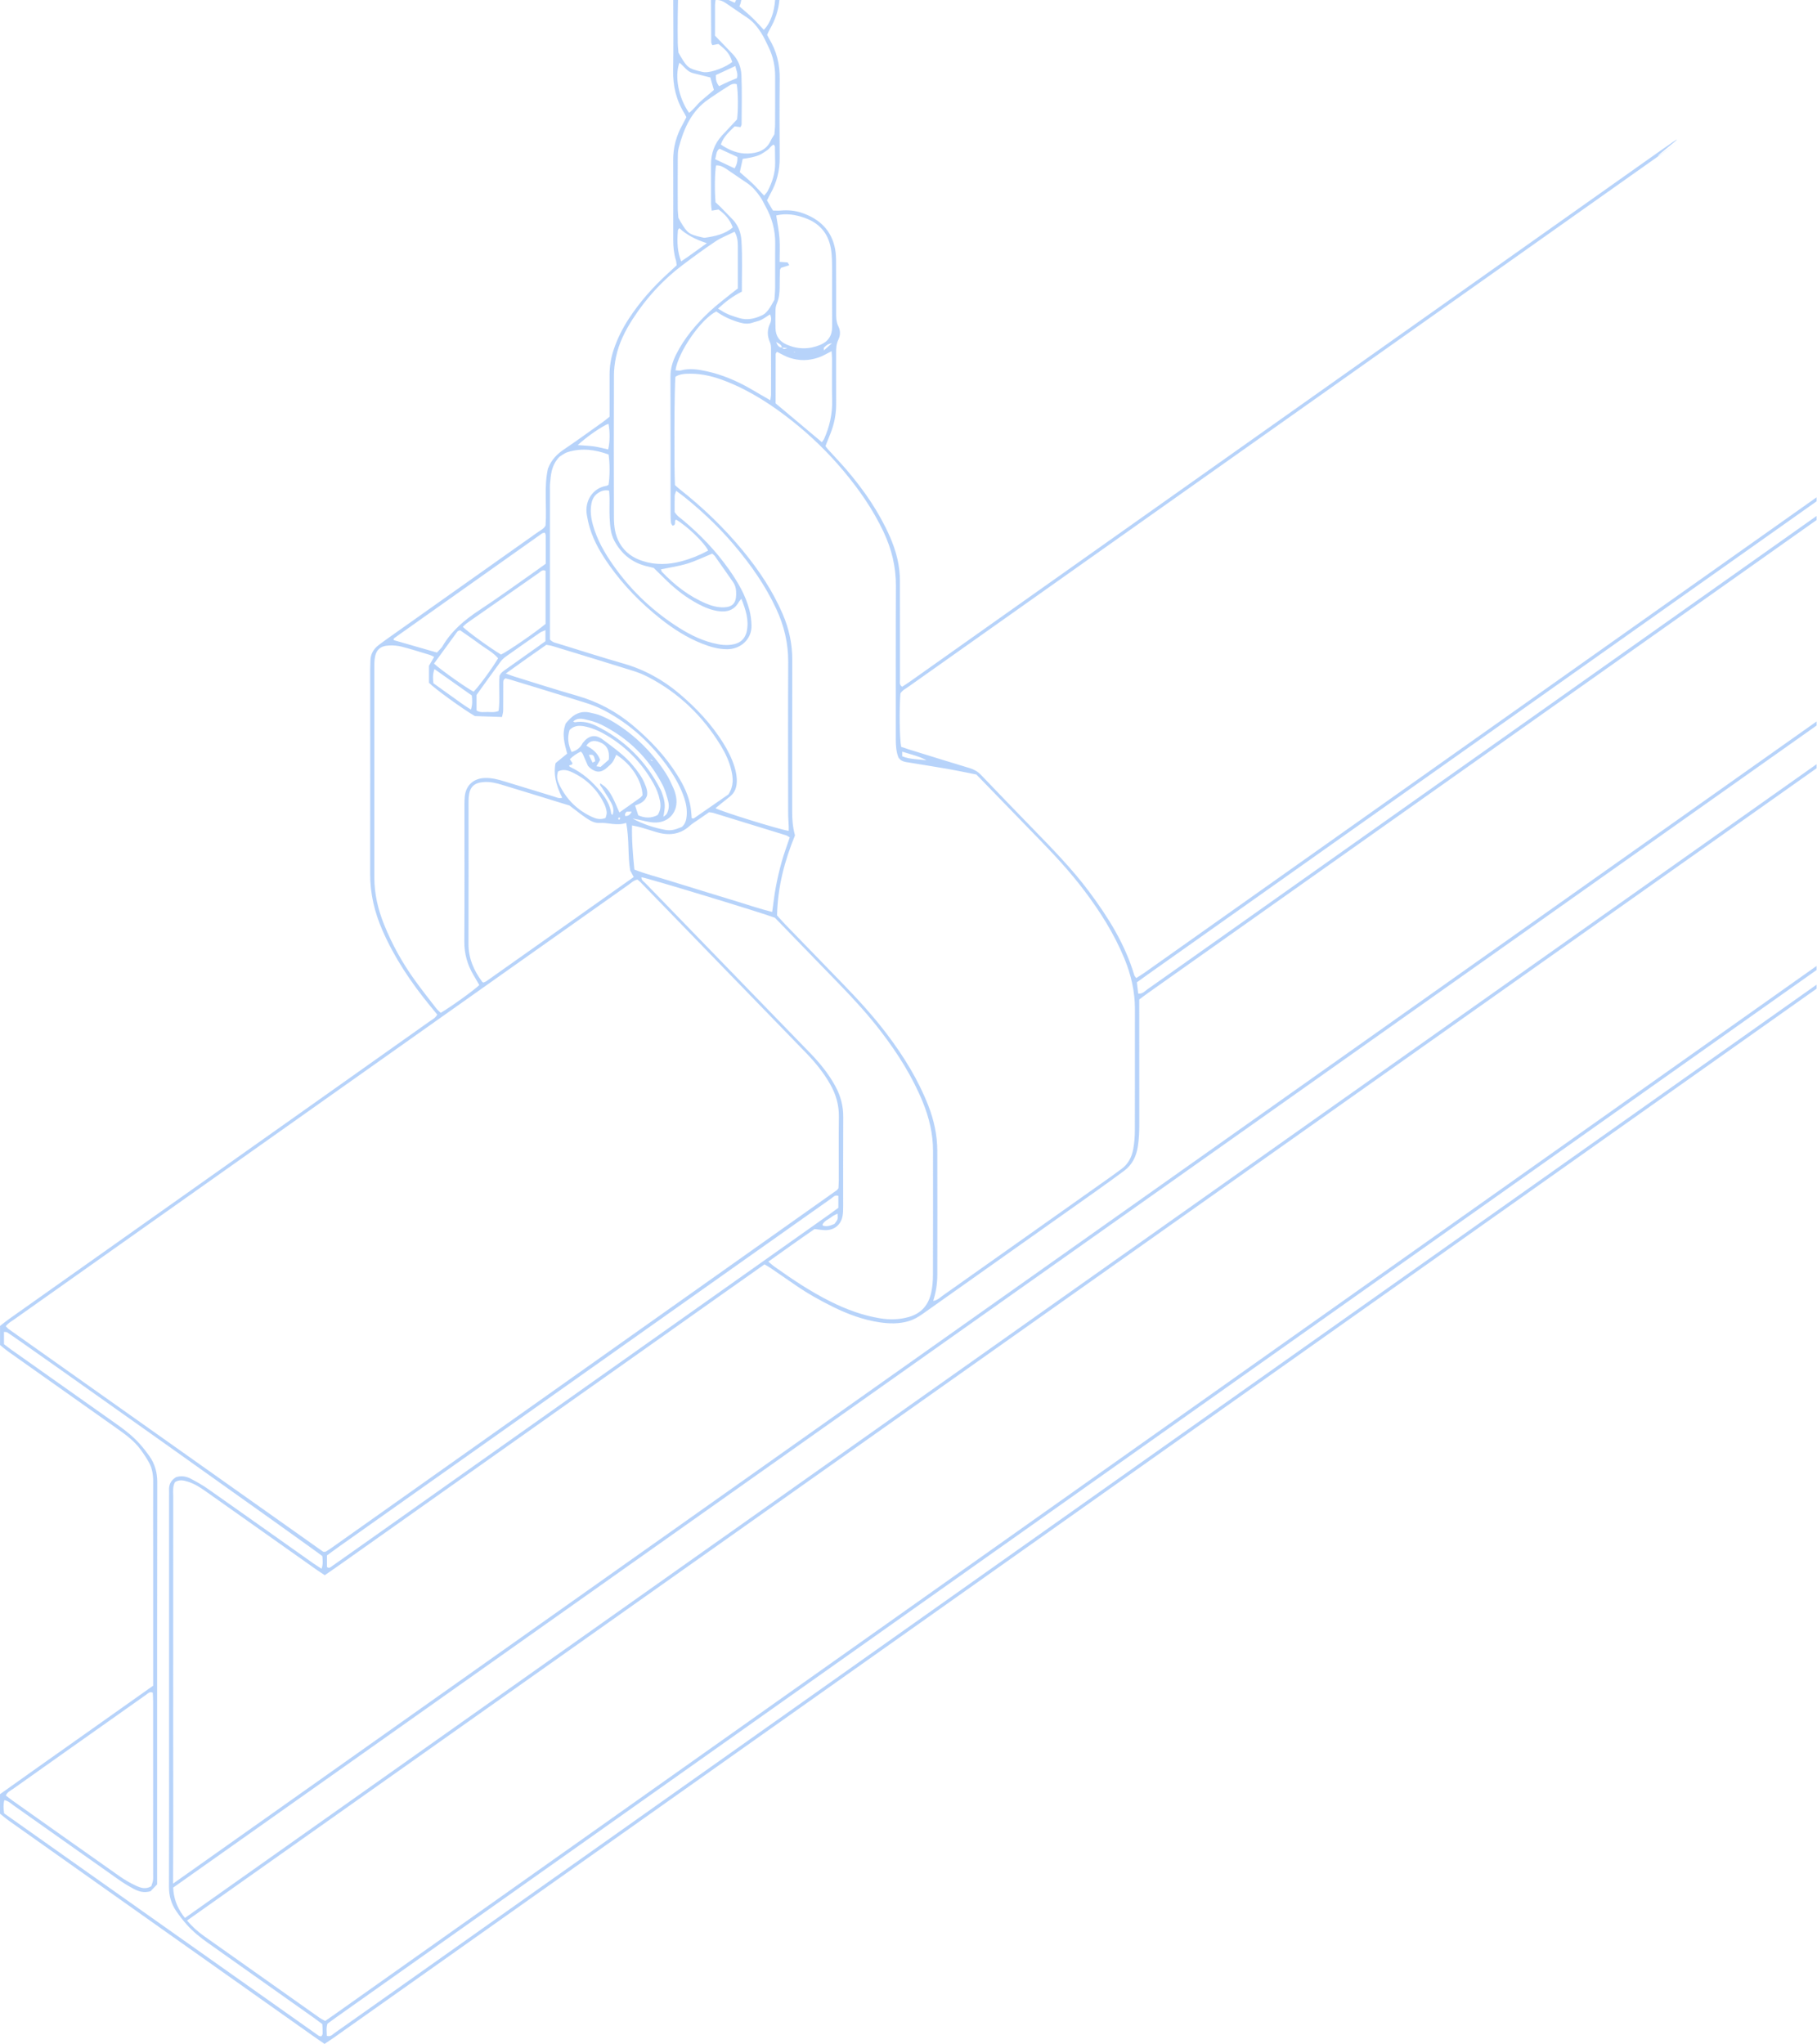 <?xml version="1.0" encoding="UTF-8"?>
<svg xmlns="http://www.w3.org/2000/svg" width="489" height="550" viewBox="0 0 489 550" fill="none">
  <g clip-path="url(#clip0_8236_712)">
    <path d="M173.343 489.258C145.533 508.93 117.726 528.602 89.912 548.27C89.08 548.86 88.221 549.407 87.332 550.004C86.373 549.337 85.522 548.76 84.683 548.166C70.391 538.059 56.099 527.947 41.806 517.84C28.712 508.576 15.617 499.312 2.53 490.04C1.625 489.4 0.785 488.672 0 488.052V482.798C6.78 477.948 13.622 473.149 20.441 468.315C27.329 463.43 34.229 458.557 41.217 453.611V450.73C41.217 439.602 41.217 428.469 41.217 417.341C41.217 411.128 41.194 404.918 41.225 398.705C41.236 396.852 40.971 395.08 40.054 393.466C39.377 392.272 38.611 391.117 37.791 390.011C36.177 387.835 34.048 386.217 31.857 384.668C21.997 377.704 12.14 370.728 2.291 363.748C1.459 363.159 0.693 362.481 0.008 361.93V356.791C0.874 356.129 1.671 355.482 2.51 354.885C30.317 335.209 58.128 315.54 85.938 295.868C95.795 288.896 105.652 281.924 115.497 274.936C116.24 274.409 117.122 274 117.691 273.034C116.983 272.175 116.332 271.389 115.685 270.595C110.592 264.359 106.133 257.722 102.902 250.307C100.808 245.503 99.614 240.534 99.622 235.265C99.653 216.887 99.634 198.509 99.634 180.131C99.634 179.357 99.684 178.579 99.691 177.804C99.711 176.033 100.5 174.661 101.878 173.61C102.702 172.982 103.534 172.369 104.381 171.772C117.826 162.258 131.275 152.747 144.716 143.229C145.479 142.69 146.372 142.285 146.819 141.43C147.192 136.23 146.357 131.026 147.462 126.13C148.363 123.73 149.899 122.197 151.82 120.903C155.324 118.541 158.739 116.053 162.185 113.603C162.809 113.16 163.39 112.663 164.049 112.143C164.049 111.238 164.049 110.383 164.049 109.524C164.049 106.677 164.06 103.831 164.049 100.984C164.037 98.63 164.411 96.331 165.15 94.112C166.139 91.158 167.522 88.38 169.227 85.769C172.169 81.262 175.707 77.271 179.669 73.646C180.489 72.895 181.302 72.136 182.11 71.393C182.03 70.842 182.018 70.407 181.895 70.006C181.36 68.254 181.179 66.462 181.179 64.644C181.179 57.483 181.206 50.322 181.167 43.162C181.148 39.706 181.991 36.513 183.689 33.52C184.062 32.861 184.39 32.172 184.721 31.532C184.501 31.105 184.367 30.789 184.186 30.5C181.972 26.952 181.079 23.104 181.152 18.921C181.259 12.619 181.198 6.31 181.179 0.004H182.472C182.438 1.483 182.411 2.962 182.391 4.441C182.365 6.772 182.368 9.102 182.399 11.429C182.411 12.373 182.526 13.316 182.588 14.148C182.823 14.568 182.984 14.873 183.162 15.165C184.983 18.212 185.325 18.466 188.698 19.272C189.033 19.352 189.372 19.433 189.715 19.441C191.651 19.495 195.244 18.135 197.065 16.679C196.376 14.576 195.69 13.675 193.345 11.833C192.857 11.926 192.298 12.034 191.698 12.149C191.571 11.826 191.409 11.598 191.409 11.375C191.374 7.585 191.363 3.794 191.34 0.004H192.737C192.679 0.004 192.622 0.004 192.564 0.012C192.514 0.493 192.429 0.909 192.429 1.325C192.418 4.164 192.421 7.007 192.421 9.591C194.162 11.402 195.721 13.001 197.254 14.622C198.74 16.198 199.456 18.204 199.537 20.254C199.714 24.641 199.598 29.04 199.583 33.435C199.583 33.666 199.414 33.894 199.29 34.217C198.782 34.148 198.301 34.083 197.716 34.005C196.318 35.415 194.712 36.733 193.996 38.886C196.218 40.438 198.667 41.397 201.262 41.313C203.768 41.228 206.232 40.527 207.426 37.831C207.669 37.283 208.03 36.79 208.404 36.163C208.466 35.323 208.589 34.379 208.596 33.435C208.62 29.125 208.6 24.815 208.608 20.508C208.612 17.792 208.061 15.204 206.879 12.758C206.244 11.44 205.647 10.092 204.866 8.867C203.845 7.273 202.679 5.786 201.042 4.719C199.094 3.455 197.219 2.08 195.278 0.801C194.643 0.381 193.95 0.046 193.13 0H196.091C196.641 0.247 197.188 0.489 197.735 0.743C197.877 0.497 197.989 0.247 198.085 0H199.506C199.406 0.578 199.248 1.148 198.986 1.703C200.272 2.831 201.458 3.806 202.563 4.869C203.606 5.874 204.565 6.968 205.562 8.024C207.434 6.148 208.396 3.016 208.596 0H209.752C209.505 2.77 208.635 5.366 207.206 7.82C206.91 8.328 206.687 8.879 206.456 9.364C206.664 9.78 206.791 10.1 206.972 10.393C209.02 13.717 209.882 17.322 209.84 21.232C209.759 28.305 209.786 35.377 209.832 42.449C209.855 45.9 209.047 49.101 207.361 52.098C207.029 52.691 206.741 53.308 206.417 53.936C206.972 54.879 207.491 55.765 208.023 56.663C208.804 56.663 209.49 56.713 210.167 56.655C212.085 56.486 213.983 56.667 215.789 57.275C220.521 58.882 223.79 61.929 224.748 67.013C224.972 68.188 225.003 69.413 225.01 70.615C225.041 75.014 225.018 79.413 225.026 83.812C225.026 85.187 224.979 86.543 225.638 87.853C226.196 88.966 226.196 90.237 225.638 91.366C225.033 92.587 225.018 93.85 225.022 95.144C225.033 99.628 225.003 104.116 225.033 108.599C225.053 111.488 224.498 114.246 223.397 116.908C222.97 117.937 222.573 118.981 222.153 120.032C222.404 120.367 222.588 120.652 222.816 120.903C224.494 122.756 226.231 124.558 227.856 126.453C232.53 131.916 236.576 137.79 239.487 144.4C241.17 148.229 242.217 152.2 242.19 156.418C242.182 157.366 242.19 158.317 242.19 159.265C242.19 167.115 242.186 174.962 242.206 182.812C242.206 183.451 241.936 184.203 242.783 184.807C243.445 184.368 244.165 183.921 244.855 183.436C253.302 177.465 261.746 171.483 270.189 165.509C329.025 123.896 387.869 82.279 446.709 40.658C460.77 30.712 436.681 48.82 450.746 38.886C384.395 85.819 356.185 105.772 289.833 152.705C274.767 163.363 259.697 174.018 244.639 184.684C243.807 185.273 242.852 185.736 242.321 186.599C241.986 190.905 242.094 198.983 242.533 200.974C243.272 201.221 244.081 201.506 244.893 201.756C250.245 203.413 255.589 205.08 260.953 206.694C262.142 207.053 263.124 207.596 263.998 208.513C268.58 213.32 273.208 218.085 277.832 222.85C283.18 228.358 288.567 233.836 293.164 240.01C298.285 246.89 302.797 254.101 305.265 262.421C305.331 262.645 305.535 262.83 305.781 263.192C306.517 262.722 307.241 262.302 307.922 261.82C360.448 224.672 412.969 187.519 465.491 150.37C473.288 144.854 481.088 139.342 488.889 133.826V134.905C472.221 146.692 455.549 158.479 438.882 170.27C395.512 200.947 352.142 231.628 308.773 262.31C307.864 262.953 306.963 263.612 305.966 264.328C306.089 265.387 306.205 266.389 306.316 267.375C307.479 267.502 308.053 266.743 308.727 266.269C315.923 261.208 323.096 256.119 330.277 251.039C383.149 213.64 436.017 176.241 488.889 138.845V139.939C428.909 182.357 368.937 224.78 308.962 267.205C308.192 267.749 307.448 268.326 306.605 268.95C306.605 269.648 306.605 270.329 306.605 271.007C306.605 281.446 306.594 291.885 306.617 302.328C306.621 304.4 306.536 306.461 306.22 308.514C305.808 311.184 304.715 313.445 302.509 315.07C300.079 316.862 297.646 318.645 295.181 320.386C279.557 331.453 263.929 342.504 248.301 353.567C247.172 354.365 246.025 355.05 244.666 355.47C242.028 356.291 239.352 356.221 236.723 355.828C232.353 355.174 228.217 353.664 224.256 351.707C220.775 349.989 217.387 348.105 214.187 345.89C211.919 344.319 209.644 342.759 207.364 341.206C206.879 340.875 206.356 340.602 205.743 340.236C202.097 342.809 198.513 345.336 194.928 347.866C191.336 350.405 187.743 352.943 184.155 355.486C180.566 358.028 176.978 360.57 173.386 363.113C169.793 365.651 166.201 368.189 162.609 370.728C159.016 373.266 155.424 375.805 151.836 378.343C148.316 380.836 144.801 383.332 141.282 385.82C137.694 388.359 134.097 390.897 130.509 393.436C126.917 395.974 123.324 398.512 119.736 401.051C116.147 403.589 112.555 406.132 108.967 408.674C105.378 411.216 101.794 413.766 98.194 416.293C94.609 418.812 91.059 421.386 87.405 423.874C86.558 423.312 85.838 422.857 85.141 422.364C79.578 418.435 74.018 414.498 68.454 410.561C64.088 407.472 59.725 404.383 55.359 401.301C53.877 400.254 52.352 399.279 50.604 398.724C49.438 398.358 48.271 398.089 47.112 398.821C46.411 400.022 46.619 401.34 46.619 402.619C46.608 423.496 46.611 444.378 46.611 465.256C46.611 479.127 46.65 492.998 46.581 506.869L488.889 194.145V195.235L46.604 507.944C46.727 510.71 47.589 513.136 49.222 515.386C49.399 515.632 49.584 515.871 49.773 516.11L488.889 205.643V206.733L50.339 516.8C51.678 518.387 53.199 519.777 54.909 520.987C65.258 528.309 75.608 535.632 85.961 542.943C86.439 543.282 86.978 543.529 87.509 543.833C88.441 543.186 89.292 542.6 90.135 542.007C163.849 489.863 237.558 437.718 311.272 385.577C370.478 343.695 429.683 301.816 488.889 259.933V261.019C429.552 302.991 370.216 344.966 310.879 386.941C237.385 438.928 163.891 490.914 90.397 542.905C89.623 543.452 88.864 544.018 88.133 544.553C87.752 545.717 87.944 546.799 87.96 547.831C88.968 548.155 89.43 547.512 89.958 547.138C94.69 543.821 99.403 540.482 104.119 537.146C178.668 484.412 253.217 431.674 327.766 378.94C381.474 340.948 435.181 302.956 488.889 264.967V266.046C463.616 283.923 438.342 301.804 413.069 319.681C333.161 376.206 253.252 432.73 173.343 489.258ZM41.213 504.231C41.213 488.799 41.213 473.365 41.209 457.933C41.209 457.094 41.152 456.254 41.121 455.483C40.251 455.118 39.835 455.684 39.377 456.007C32.335 460.973 25.3 465.949 18.266 470.926C13.341 474.408 8.409 477.887 3.5 481.388C2.822 481.874 1.956 482.186 1.586 483.176C2.183 483.63 2.78 484.112 3.407 484.555C12.972 491.326 22.532 498.11 32.119 504.847C33.52 505.833 35.022 506.715 36.578 507.428C37.798 507.986 39.161 508.51 40.713 507.57C40.84 507.154 41.083 506.607 41.171 506.037C41.263 505.448 41.213 504.831 41.213 504.231ZM104.851 173.687C102.271 173.768 101.089 174.923 100.816 177.462C100.75 178.059 100.746 178.667 100.746 179.268C100.746 198.243 100.742 217.222 100.746 236.197C100.746 240.569 101.747 244.756 103.365 248.778C105.528 254.155 108.331 259.205 111.735 263.9C113.556 266.412 115.474 268.85 117.372 271.304C117.73 271.766 118.2 272.144 118.596 272.541C121.045 271.161 127.625 266.435 128.996 265.068C128.491 264.209 127.983 263.319 127.46 262.441C125.785 259.64 124.941 256.663 124.961 253.354C125.034 241.104 124.988 228.859 124.992 216.609C124.992 215.835 125.007 215.053 125.088 214.283C125.396 211.328 127.421 209.483 130.417 209.356C132.261 209.279 134.005 209.734 135.741 210.265C140.189 211.629 144.636 212.992 149.087 214.348C149.795 214.564 150.492 214.965 151.3 214.66C149.517 211.147 148.925 208.04 149.525 205.339C150.496 204.549 151.551 203.686 152.64 202.796C151.936 200.146 151.119 197.561 152.271 194.638C152.621 194.26 153.114 193.659 153.684 193.143C155.112 191.837 156.791 191.313 158.701 191.737C159.706 191.961 160.734 192.172 161.677 192.569C162.944 193.097 164.191 193.713 165.358 194.434C171.022 197.939 175.627 202.542 179.223 208.135C180.008 209.36 180.62 210.708 181.217 212.041C181.567 212.819 181.818 213.667 181.964 214.506C182.649 218.428 179.974 221.54 175.988 221.328C174.46 221.247 172.954 220.777 171.437 220.488C171.037 220.411 170.633 220.334 170.232 220.261C172.997 221.767 175.927 222.73 178.969 223.3C180.466 223.582 181.475 223.358 183.496 222.538C184.386 221.775 184.705 220.731 184.802 219.576C184.944 217.911 184.679 216.313 184.151 214.741C183.212 211.937 181.802 209.375 180.128 206.956C175.534 200.327 169.801 194.942 162.632 191.179C161.042 190.343 159.34 189.665 157.623 189.125C150.885 186.999 144.124 184.958 137.37 182.889C136.889 182.743 136.392 182.635 136.019 182.539C135.322 182.955 135.445 183.509 135.441 183.991C135.422 186.406 135.453 188.821 135.414 191.236C135.407 191.799 135.21 192.357 135.099 192.939C132.546 192.854 130.166 192.773 127.814 192.692C124.703 190.917 116.852 185.227 115.447 183.725V179.172C115.905 178.375 116.328 177.643 116.837 176.757C116.332 176.529 115.982 176.325 115.601 176.21C113.129 175.462 110.665 174.677 108.166 174.029C107.099 173.752 105.952 173.652 104.847 173.687H104.851ZM178.526 219.791C178.822 219.541 179.215 219.348 179.4 219.032C180.047 217.938 180.124 216.702 179.804 215.523C179.4 214.036 178.988 212.503 178.279 211.151C174.533 203.986 169.023 198.559 161.769 194.973C160.399 194.295 158.866 193.902 157.365 193.559C156.325 193.32 155.185 193.259 154.261 194.152C154.454 194.237 154.612 194.372 154.739 194.349C156.687 194.014 158.543 194.399 160.268 195.235C168.053 199.006 173.859 204.807 177.79 212.503C177.987 212.885 178.121 213.297 178.264 213.705C179.069 216.066 179.065 217.018 178.526 219.791ZM175.8 204.788C175.376 204.53 175.241 204.449 175.107 204.368C175.153 204.468 175.18 204.584 175.245 204.668C175.28 204.711 175.38 204.703 175.8 204.788ZM177.586 215.377C177.267 213.747 176.658 212.237 175.854 210.808C172.558 204.961 167.964 200.4 162.066 197.203C160.791 196.514 159.401 195.951 157.996 195.612C156.429 195.239 154.75 194.973 153.283 196.433C152.617 198.555 152.914 200.416 153.834 202.365C155.016 202.007 155.828 201.444 156.444 200.585C156.595 200.377 156.679 200.119 156.837 199.919C158.381 197.908 160.195 197.484 162.212 199.006C165.092 201.175 168.08 203.239 170.406 206.07C171.557 207.473 172.658 208.905 173.382 210.581C173.894 211.768 174.406 212.965 174.102 214.187C173.517 215.75 172.238 216.282 170.918 216.764C171.195 217.611 171.445 218.374 171.776 219.391C173.424 220.138 175.276 220.265 177.001 219.306C177.86 217.935 177.848 216.69 177.59 215.377H177.586ZM161.511 204.491C161.138 205.115 160.845 205.608 160.499 206.194C160.918 206.259 161.242 206.309 161.635 206.371C162.385 205.708 163.136 205.046 163.856 204.41C164.095 201.883 163.298 200.42 161.315 199.68C159.748 199.094 158.631 199.383 157.804 200.666C159.382 201.502 160.803 202.523 161.515 204.487L161.511 204.491ZM158.466 203.151C158.809 203.848 159.128 204.506 159.471 205.208C159.798 205.046 160.002 204.942 160.198 204.845C159.837 203.124 159.713 202.997 158.462 203.151H158.466ZM172.281 214.672C172.55 214.479 172.747 214.19 172.927 213.994C172.781 210.069 169.843 205.562 165.851 203.101C165.535 203.759 165.292 204.464 164.877 205.053C164.488 205.608 163.933 206.051 163.425 206.513C161.839 207.95 160.514 208.004 158.843 206.698C158.578 206.49 158.366 206.205 158.227 206.063C157.727 204.911 157.292 203.886 156.829 202.873C156.733 202.658 156.529 202.492 156.314 202.234C155.205 202.762 154.238 203.424 153.36 204.306C153.622 204.695 153.842 205.019 154.046 205.319C154.077 206.013 153.337 205.697 153.137 206.086C153.229 206.182 153.306 206.321 153.422 206.375C156.779 207.927 159.448 210.327 161.742 213.17C163.105 214.857 164.214 216.687 164.499 218.909C164.515 219.044 164.692 219.159 164.819 219.314C165.315 218.162 165.042 217.064 164.511 216.082C163.737 214.653 162.824 213.297 161.966 211.914C161.758 211.579 161.354 211.309 161.55 210.781C162.994 211.741 163.679 212.415 164.726 214.333C165.454 215.662 166.001 217.091 166.698 218.628C168.638 217.257 170.463 215.978 172.277 214.68L172.281 214.672ZM150.188 207.58C149.656 209.075 150.072 210.227 150.604 211.309C152.498 215.153 155.389 218.012 159.29 219.814C160.399 220.327 161.554 220.662 162.978 220.107C163.075 219.649 163.336 219.071 163.275 218.532C163.186 217.777 162.948 217.006 162.616 216.317C160.749 212.449 157.842 209.607 153.949 207.8C152.767 207.249 151.531 206.922 150.192 207.577L150.188 207.58ZM166.336 220.365C166.447 220.45 166.559 220.539 166.671 220.623C166.759 220.446 166.852 220.269 166.944 220.088C166.809 220.045 166.636 219.93 166.555 219.976C166.444 220.042 166.409 220.23 166.34 220.365H166.336ZM168.269 219.595C169.112 219.602 169.605 219.225 170.013 218.405H168.673C168.261 218.767 168.099 219.113 168.269 219.595ZM170.717 233.994C173.74 235.188 176.905 235.973 180 236.948C183.038 237.903 186.084 238.828 189.129 239.764C192.256 240.723 195.378 241.694 198.509 242.637C201.543 243.554 204.546 244.594 207.815 245.395C208.154 243.019 208.392 240.808 208.804 238.628C209.236 236.347 209.759 234.078 210.387 231.844C210.991 229.699 211.777 227.607 212.535 225.334C212.189 225.138 211.861 224.876 211.492 224.76C205 222.746 198.501 220.747 192.002 218.755C191.678 218.655 191.328 218.647 190.82 218.57C189.911 219.198 188.925 219.876 187.944 220.562C187.166 221.105 186.33 221.586 185.637 222.218C182.911 224.695 179.808 224.907 176.466 223.867C175.068 223.431 173.674 222.988 172.269 222.588C171.626 222.403 170.96 222.307 170.098 222.126C169.997 226.162 170.34 229.995 170.725 233.99L170.717 233.994ZM169.597 234.225C168.9 230.195 169.408 225.843 168.507 221.424C166.024 222.33 163.683 221.297 161.303 221.444C159.991 221.525 158.789 220.827 157.723 220.099C156.302 219.133 154.962 218.046 153.256 216.76C147.319 214.934 141.232 213.043 135.133 211.197C133.57 210.724 131.98 210.335 130.309 210.439C127.614 210.6 126.408 211.725 126.154 214.41C126.097 215.011 126.097 215.616 126.097 216.22C126.097 228.809 126.12 241.401 126.081 253.989C126.07 257.884 127.533 261.185 129.789 264.228C129.835 264.29 129.939 264.313 130.105 264.401C130.351 264.286 130.682 264.189 130.952 263.997C144.112 254.702 157.265 245.399 170.548 236.008C170.225 235.4 169.959 234.906 169.597 234.229V234.225ZM127.46 186.125C128.834 184.777 132.492 179.811 134.055 177.138C132.692 175.516 130.752 174.569 129.073 173.309C127.359 172.023 125.577 170.832 123.817 169.596C123.532 169.727 123.224 169.765 123.097 169.943C121.014 172.77 118.95 175.617 116.802 178.571C118.692 180.312 125.65 185.216 127.46 186.121V186.125ZM116.64 183.852C118.238 185 119.894 186.21 121.572 187.388C123.228 188.548 124.83 189.8 126.743 190.94C127.178 189.545 127.117 188.463 126.971 187.146C123.786 184.892 120.502 182.569 116.925 180.042C116.417 181.483 116.486 182.569 116.64 183.852ZM134.837 176.137C136.565 175.355 144.308 170.039 146.826 167.882V153.598C145.941 153.179 145.475 153.845 144.955 154.207C139.365 158.09 133.789 161.992 128.214 165.89C127.298 166.533 126.37 167.161 125.469 167.824C125.138 168.067 124.861 168.39 124.553 168.679C125.977 170.1 131.903 174.384 134.837 176.137ZM146.796 169.565C146.183 169.842 145.698 169.981 145.302 170.255C142.264 172.358 139.234 174.472 136.223 176.614C135.672 177.007 135.141 177.481 134.74 178.02C132.553 180.994 130.409 184.002 128.249 186.999V191.19C129.219 191.83 130.274 191.568 131.264 191.591C132.192 191.614 133.146 191.745 134.178 191.313C134.613 188.174 134.171 185 134.432 181.872C134.821 180.921 135.672 180.455 136.431 179.911C139.23 177.916 142.041 175.936 144.844 173.945C145.471 173.498 146.095 173.04 146.796 172.531V169.561V169.565ZM146.869 144.076C146.869 143.853 146.73 143.629 146.634 143.341C146.337 143.418 146.06 143.414 145.875 143.545C132.588 152.94 119.309 162.343 106.037 171.757C105.94 171.826 105.956 172.057 105.913 172.242C109.768 173.352 113.618 174.457 117.595 175.601C117.98 175.189 118.384 174.769 118.777 174.334C118.893 174.207 118.989 174.06 119.078 173.914C121.484 169.804 124.968 166.849 128.915 164.253C134.236 160.755 139.384 156.992 144.605 153.337C145.309 152.843 145.999 152.331 146.873 151.696C146.873 149.057 146.877 146.565 146.861 144.069L146.869 144.076ZM147.027 173.517C143.508 175.967 139.961 178.482 136.119 181.24C137.255 181.645 137.89 181.899 138.541 182.099C144.135 183.825 149.71 185.628 155.339 187.234C160.907 188.825 165.858 191.479 170.282 195.181C174.937 199.079 179.073 203.443 182.303 208.613C184.001 211.332 185.41 214.187 185.895 217.403C186.034 218.327 186.072 219.267 186.157 220.184C186.419 220.2 186.638 220.284 186.746 220.207C189.938 218.012 193.115 215.801 196.037 213.771C197.508 211.494 197.311 209.368 196.811 207.234C196.252 204.861 195.221 202.669 193.962 200.608C189.137 192.712 182.703 186.487 174.475 182.2C173.182 181.525 171.811 180.967 170.417 180.532C163.186 178.267 155.936 176.059 148.686 173.845C148.201 173.694 147.681 173.644 147.023 173.517H147.027ZM150.557 122.917C148.316 125.279 148.251 127.821 148.012 130.305C147.962 130.818 147.997 131.338 147.997 131.858C147.997 144.45 147.997 157.042 147.997 169.634V172.088C148.759 172.924 149.641 173.02 150.446 173.267C156.21 175.039 161.95 176.892 167.745 178.548C173.401 180.166 178.406 182.912 182.869 186.699C187.366 190.512 191.378 194.757 194.531 199.772C195.821 201.822 196.922 203.963 197.654 206.282C198.097 207.688 198.362 209.117 198.274 210.604C198.185 212.053 197.696 213.297 196.568 214.237C195.775 214.899 194.955 215.527 194.15 216.174C193.63 216.594 193.118 217.025 192.556 217.488C194.412 218.474 209.786 223.231 212.266 223.585C212.266 223.166 212.277 222.769 212.266 222.372C212.22 221.166 212.112 219.965 212.112 218.759C212.1 205.219 212.058 191.675 212.127 178.136C212.154 173.113 211.03 168.417 208.931 163.895C206.005 157.585 202.051 151.969 197.577 146.68C193.55 141.923 189.064 137.655 184.209 133.757C183.547 133.225 182.853 132.736 181.968 132.074C181.783 132.678 181.583 133.044 181.575 133.41C181.537 134.874 181.56 136.342 181.56 137.782C182.176 138.822 183.146 139.419 183.993 140.132C188.563 143.984 192.672 148.267 196.125 153.152C198.524 156.545 200.638 160.101 201.689 164.168C202.032 165.49 202.205 166.88 202.251 168.244C202.371 172.061 199.225 174.727 195.656 174.707C193.288 174.696 191.062 174.041 188.891 173.174C184.852 171.568 181.221 169.245 177.833 166.564C172.604 162.423 167.945 157.709 164.076 152.254C161.827 149.08 159.829 145.756 158.708 141.989C158.366 140.837 158.108 139.654 157.915 138.468C157.338 134.909 159.417 131.384 163.113 130.756C163.352 130.718 163.567 130.56 163.768 130.471C164.137 128.387 164.153 124.716 163.783 122.305C160.225 120.995 156.545 120.479 152.779 121.665C151.824 121.966 150.992 122.667 150.557 122.921V122.917ZM191.667 148.98C189.387 149.908 187.22 150.971 184.94 151.672C182.665 152.37 180.278 152.701 177.887 153.206C177.971 153.437 177.998 153.726 178.152 153.887C181.579 157.458 185.414 160.463 190.015 162.4C191.532 163.04 193.099 163.483 194.766 163.433C197.053 163.363 198.054 162.369 198.12 160.089C198.154 158.868 198.016 157.678 197.288 156.638C195.663 154.315 194.042 151.984 192.406 149.669C192.214 149.4 191.917 149.207 191.671 148.98H191.667ZM163.756 114.027C162.104 114.632 157.881 117.517 155.482 119.766C157.226 119.905 158.597 119.944 159.94 120.14C161.2 120.325 162.435 120.675 163.679 120.953C164.157 118.93 164.176 116.126 163.756 114.027ZM164.068 139.323C163.976 137.601 164.06 135.872 164.045 134.15C164.037 133.472 163.972 132.79 163.926 132.031C162.663 131.75 161.658 132.143 160.745 132.813C159.875 133.453 159.413 134.35 159.194 135.409C158.778 137.409 159.043 139.346 159.579 141.276C160.676 145.24 162.693 148.749 165.027 152.077C169.481 158.429 174.949 163.768 181.406 168.067C184.644 170.224 188.044 172.092 191.855 173.043C193.781 173.525 195.717 173.829 197.723 173.305C199.294 172.893 200.284 171.973 200.807 170.482C200.865 170.32 200.911 170.151 200.95 169.985C201.627 166.899 200.703 164.107 199.521 161.129C199.171 161.561 198.978 161.738 198.859 161.953C197.654 164.138 195.763 164.781 193.399 164.461C191.401 164.191 189.584 163.421 187.828 162.485C184.763 160.856 182.037 158.752 179.535 156.357C178.353 155.224 177.194 154.068 175.931 152.832C175.55 152.736 175.057 152.589 174.552 152.485C170.421 151.615 167.387 149.307 165.369 145.59C164.299 143.618 164.184 141.469 164.068 139.327V139.323ZM170.329 85.772C168.261 88.97 166.544 92.352 165.77 96.115C165.443 97.706 165.235 99.355 165.227 100.98C165.185 113.734 165.177 126.492 165.223 139.246C165.231 141.653 165.523 144.019 166.798 146.218C168.234 148.699 170.386 150.143 172.981 150.975C176.431 152.085 179.935 151.958 183.423 151.025C185.926 150.359 188.309 149.4 190.577 148.159C189.568 146.022 185.01 141.634 181.96 139.831C181.248 140.14 182.211 141.299 180.982 141.449C180.863 141.23 180.616 140.968 180.582 140.679C180.493 139.912 180.47 139.134 180.466 138.36C180.459 126.037 180.478 113.711 180.436 101.388C180.428 99.247 180.994 97.321 181.929 95.445C184.193 90.903 187.435 87.121 191.112 83.7C192.876 82.059 194.812 80.615 196.68 79.085C197.211 78.65 197.762 78.246 198.57 77.622C198.57 76.609 198.57 75.665 198.57 74.725C198.57 71.882 198.57 69.035 198.57 66.193C198.57 64.91 198.443 63.658 197.692 62.36C195.929 63.234 194.146 63.905 192.599 64.933C189.588 66.932 186.673 69.078 183.781 71.254C178.43 75.28 173.959 80.156 170.325 85.78L170.329 85.772ZM207.218 87.121C207.595 86.323 207.669 85.514 207.233 84.594C206.356 85.145 205.605 85.711 204.777 86.112C204.088 86.443 203.295 86.551 202.567 86.816C201.369 87.252 200.203 87.109 199.017 86.77C196.765 86.123 194.655 85.168 192.772 83.816C188.694 85.796 182.503 94.686 181.791 99.64C182.295 99.659 182.815 99.798 183.262 99.674C185.595 99.035 187.92 99.416 190.169 99.905C194.312 100.807 198.201 102.455 201.885 104.566C203.587 105.541 205.281 106.535 207.303 107.706C207.414 106.958 207.503 106.623 207.503 106.292C207.514 102.155 207.526 98.014 207.503 93.877C207.503 93.284 207.449 92.641 207.214 92.113C206.467 90.43 206.429 88.789 207.214 87.121H207.218ZM183.316 70.334C185.745 68.743 187.859 67.106 190.231 65.442C187.063 64.42 184.602 63.071 182.846 61.397C182.703 61.586 182.465 61.759 182.445 61.948C182.137 65.449 182.38 67.972 183.316 70.334ZM191.17 20.843C189.588 20.45 188.017 20.069 186.454 19.665C184.871 19.26 184.086 17.781 182.842 16.887C181.506 20.585 182.603 26.309 185.437 30.354C186.711 29.464 187.543 28.135 188.691 27.137C189.788 26.182 190.904 25.25 192.121 24.214C191.759 22.942 191.459 21.875 191.166 20.843H191.17ZM197.9 17.765C195.921 18.682 194.323 19.426 192.652 20.2C192.606 21.267 192.737 22.218 193.53 23.185C194.381 22.773 195.19 22.361 196.018 21.991C196.784 21.648 197.569 21.348 198.32 21.036C198.694 19.861 198.147 18.967 197.897 17.765H197.9ZM194.304 36.459C195.644 35.003 197.007 33.566 198.362 32.122C198.694 29.691 198.651 24.553 198.282 22.661C197.35 22.315 196.587 22.827 195.883 23.262C194.131 24.352 192.425 25.52 190.72 26.683C186.08 29.841 184.012 34.606 182.657 39.78C182.399 40.762 182.411 41.833 182.403 42.865C182.376 47.26 182.38 51.655 182.399 56.05C182.399 56.909 182.511 57.768 182.572 58.608C182.796 59.017 182.992 59.398 183.212 59.768C184.987 62.741 185.441 63.073 188.771 63.828C189.106 63.905 189.464 64.016 189.788 63.966C192.421 63.562 195.032 63.065 197.2 61.204C196.46 59.109 195.117 57.611 193.38 56.382C192.814 56.474 192.256 56.567 191.544 56.686C191.47 55.973 191.363 55.4 191.359 54.822C191.34 51.289 191.34 47.757 191.347 44.221C191.355 41.267 192.29 38.651 194.308 36.463L194.304 36.459ZM198.455 42.241C196.849 41.501 195.255 40.766 193.634 40.018C192.618 40.746 192.841 41.84 192.441 42.83C194.281 43.697 195.944 44.483 197.7 45.311C198.278 44.333 198.536 43.404 198.455 42.241ZM206.575 51.451C207.838 49.071 208.643 46.559 208.608 43.828C208.589 42.368 208.585 40.912 208.55 39.452C208.55 39.313 208.392 39.179 208.223 38.901C207.507 39.182 207.164 39.934 206.571 40.346C205.878 40.827 205.177 41.324 204.415 41.682C203.722 42.006 202.956 42.187 202.209 42.36C201.466 42.534 200.707 42.615 199.879 42.749C199.629 43.913 199.379 45.068 199.105 46.328C200.241 47.333 201.423 48.308 202.525 49.367C203.568 50.373 204.527 51.47 205.636 52.641C205.986 52.202 206.356 51.863 206.579 51.444L206.575 51.451ZM205.986 55.469C205.566 54.721 205.227 53.92 204.75 53.212C203.687 51.636 202.494 50.18 200.865 49.121C198.99 47.904 197.18 46.586 195.313 45.361C194.531 44.849 193.684 44.425 192.699 44.521C192.356 46.459 192.29 51.158 192.56 54.44C192.941 54.795 193.396 55.184 193.815 55.608C194.963 56.771 196.102 57.938 197.227 59.117C198.72 60.688 199.414 62.687 199.541 64.737C199.826 69.286 199.633 73.847 199.652 78.481C197.184 79.709 195.294 81.173 193.234 83.053C193.623 83.28 193.923 83.438 194.204 83.627C195.656 84.605 197.304 85.094 198.955 85.595C201.158 86.262 203.229 85.734 205.201 84.794C205.859 84.482 206.417 83.85 206.872 83.249C207.438 82.498 207.849 81.632 208.419 80.657C208.477 79.698 208.596 78.585 208.604 77.468C208.627 73.504 208.573 69.544 208.627 65.58C208.673 61.952 207.753 58.608 205.99 55.465L205.986 55.469ZM223.928 72.429C223.928 70.534 223.932 68.654 223.589 66.763C222.839 62.614 220.374 59.976 216.528 58.616C214.087 57.753 211.542 57.333 208.901 57.976C209.209 60.068 209.628 62.087 209.779 64.12C209.929 66.174 209.813 68.242 209.813 70.461C210.618 70.519 211.265 70.569 211.977 70.619C212.073 70.784 212.193 70.992 212.42 71.377C211.638 71.62 210.941 71.836 210.198 72.067C210.102 72.267 209.906 72.491 209.898 72.722C209.848 74.27 209.836 75.823 209.821 77.371C209.805 78.843 209.655 80.283 209.07 81.666C208.843 82.206 208.72 82.829 208.704 83.419C208.658 85.056 208.67 86.693 208.704 88.334C208.747 90.457 209.817 91.909 211.734 92.741C214.734 94.039 217.768 94.05 220.775 92.791C222.896 91.905 223.959 90.295 223.948 87.945C223.917 82.772 223.944 77.599 223.94 72.425L223.928 72.429ZM208.87 92.024C209.297 93.076 209.671 93.511 210.418 93.503C210.341 92.768 209.778 92.537 208.87 92.024ZM210.499 93.553C210.914 94.17 211.423 93.831 211.915 93.65C211.442 93.619 210.972 93.584 210.499 93.553ZM213.586 94.863C213.787 94.863 213.86 94.871 213.929 94.856C213.944 94.856 213.937 94.763 213.941 94.713C213.86 94.748 213.779 94.782 213.586 94.863ZM218.784 94.832C218.784 94.832 218.792 94.84 218.796 94.844C218.965 94.682 219.135 94.524 219.304 94.362C219.131 94.52 218.958 94.674 218.784 94.832ZM221.695 93.596C221.71 93.812 221.722 94.054 221.737 94.297C222.396 93.704 223.05 93.111 223.921 92.325C222.688 92.668 222.677 92.652 221.691 93.596H221.695ZM223.948 107.744C223.863 104.046 223.936 100.345 223.924 96.643C223.924 95.984 223.851 95.325 223.801 94.505C222.488 95.152 221.399 95.846 220.209 96.231C219 96.624 217.695 96.885 216.428 96.901C215.161 96.916 213.844 96.701 212.628 96.323C211.415 95.95 210.302 95.252 209.093 94.671C208.978 94.867 208.754 95.067 208.754 95.275C208.735 99.744 208.739 104.212 208.739 108.542C213.059 112.166 217.067 115.529 221.187 118.988C221.395 118.676 221.676 118.372 221.834 118.014C223.266 114.743 224.036 111.346 223.951 107.744H223.948ZM242.806 202.268V203.517C244.893 204.364 247.138 204.291 249.363 204.591C247.357 203.482 245.132 203.004 242.806 202.268ZM253.722 348.637C264.364 341.133 274.991 333.606 285.621 326.083C290.195 322.844 294.773 319.608 299.347 316.369C300.121 315.822 300.861 315.225 301.642 314.689C303.621 313.333 304.611 311.349 305.007 309.084C305.288 307.478 305.412 305.826 305.416 304.192C305.45 293.322 305.416 282.448 305.435 271.578C305.442 266.847 304.418 262.352 302.624 257.995C299.879 251.324 296.075 245.288 291.739 239.564C288.243 234.949 284.351 230.677 280.327 226.528C274.505 220.523 268.68 214.518 262.77 208.42C260.394 207.95 257.953 207.422 255.497 206.991C251.931 206.363 248.354 205.808 244.785 205.215C243.692 205.034 242.521 205 241.79 203.825C241.174 202.265 241.074 200.554 241.077 198.817C241.089 185.1 241.039 171.379 241.108 157.662C241.135 152.547 239.969 147.774 237.812 143.179C234.967 137.12 231.186 131.692 226.897 126.588C222.889 121.819 218.449 117.49 213.586 113.595C208.042 109.154 202.147 105.287 195.513 102.652C192.371 101.404 189.133 100.541 185.718 100.556C184.344 100.564 182.965 100.618 181.779 101.381C181.483 103.457 181.387 125.833 181.648 130.529C182.022 130.856 182.449 131.268 182.915 131.634C189.168 136.569 194.889 142.054 199.945 148.206C204.23 153.421 207.965 159.007 210.645 165.239C212.335 169.164 213.228 173.244 213.213 177.554C213.167 191.186 213.213 204.819 213.19 218.451C213.19 220.535 213.344 222.584 213.952 224.799C211.18 231.548 209.274 238.67 209.124 246.335C209.825 247.106 210.552 247.953 211.326 248.751C216.486 254.082 221.653 259.405 226.82 264.729C231.028 269.062 235.102 273.515 238.748 278.345C243.237 284.289 247.13 290.576 249.844 297.544C251.358 301.434 252.236 305.471 252.251 309.651C252.289 320.779 252.278 331.911 252.255 343.044C252.251 345.359 251.912 347.651 251.15 350.066C252.351 349.881 252.994 349.153 253.718 348.644L253.722 348.637ZM208.15 340.655C213.07 344.153 218.068 347.524 223.493 350.228C227.763 352.358 232.202 354.003 236.908 354.761C239.449 355.17 242.028 355.124 244.589 354.392C248.05 353.402 249.937 351.071 250.638 347.701C250.953 346.191 251.077 344.619 251.08 343.074C251.115 331.946 251.103 320.814 251.1 309.685C251.1 305.136 250.075 300.81 248.362 296.608C245.54 289.682 241.578 283.445 237.054 277.533C233.639 273.072 229.854 268.943 225.953 264.914C220.136 258.904 214.306 252.899 208.554 246.967C204.927 245.577 174.656 236.382 172.631 236.051C172.566 236.871 173.262 237.206 173.701 237.661C178.43 242.564 183.185 247.449 187.928 252.341C197.958 262.679 207.988 273.018 218.018 283.357C220.671 286.092 223.062 289.023 224.875 292.398C226.246 294.951 226.958 297.644 226.939 300.575C226.885 308.599 226.924 316.623 226.916 324.647C226.916 325.506 226.908 326.38 226.754 327.22C226.331 329.546 224.587 331.01 222.223 331.022C221.287 331.025 220.348 330.844 219.219 330.729C215.157 333.506 211.053 336.468 206.779 339.492C207.387 340.004 207.749 340.359 208.154 340.648L208.15 340.655ZM225.403 326.58C224.845 326.877 224.298 327.069 223.874 327.412C223.031 328.102 221.884 328.437 221.368 329.508C221.341 329.565 221.41 329.669 221.453 329.8C222.592 330.201 223.609 329.731 224.564 329.361C225.526 328.129 225.515 328.125 225.403 326.576V326.58ZM87.994 421.667C88.595 422.156 88.991 421.702 89.38 421.428C92.133 419.498 94.879 417.557 97.624 415.615C139.422 386.047 181.225 356.483 223.023 326.911C223.863 326.318 224.687 325.698 225.618 325.02V321.796C224.683 321.472 224.232 322.131 223.713 322.497C217.086 327.158 210.475 331.846 203.861 336.522C166.351 363.051 128.846 389.58 91.34 416.112C90.22 416.906 89.118 417.722 87.998 418.539V421.667H87.994ZM87.505 417.568C87.59 417.557 87.678 417.534 87.748 417.491C88.183 417.218 88.626 416.948 89.049 416.652C134.444 384.526 179.835 352.4 225.222 320.267C225.353 320.174 225.438 320.005 225.645 319.743C225.672 319.111 225.734 318.341 225.738 317.57C225.746 311.877 225.688 306.184 225.761 300.491C225.803 297.371 224.991 294.547 223.478 291.858C221.687 288.673 219.4 285.88 216.875 283.272C204.146 270.148 191.417 257.025 178.688 243.901C176.585 241.736 174.487 239.564 172.381 237.403C172.146 237.16 171.869 236.96 171.561 236.694C170.567 236.863 169.89 237.564 169.139 238.096C154.843 248.196 140.558 258.307 126.27 268.415C85.515 297.243 44.76 326.072 4.008 354.908C3.184 355.489 2.268 355.975 1.556 356.868C1.844 357.165 2.048 357.446 2.314 357.635C30.594 377.658 58.878 397.677 86.997 417.576C87.344 417.576 87.428 417.588 87.513 417.576L87.505 417.568ZM86.743 544.68C85.981 544.11 85.237 543.533 84.471 542.989C74.973 536.26 65.474 529.531 55.96 522.82C53.908 521.372 51.956 519.812 50.288 517.932C49.26 516.777 48.306 515.544 47.428 514.269C46.072 512.304 45.468 510.128 45.476 507.694C45.522 493.198 45.499 478.707 45.499 464.212C45.499 443.677 45.499 423.146 45.499 402.611C45.499 402.095 45.526 401.575 45.499 401.059C45.406 399.545 45.957 398.37 47.358 397.511C48.641 397.064 50.011 397.226 51.266 397.881C52.864 398.717 54.458 399.595 55.929 400.631C65.385 407.272 74.803 413.967 84.24 420.634C84.926 421.12 85.646 421.555 86.539 422.133C87.005 420.839 86.824 419.764 86.754 418.743C85.665 417.726 3.635 359.476 1.921 358.521C1.721 358.409 1.436 358.452 1.078 358.405V361.714C1.663 362.157 2.329 362.689 3.022 363.182C12.525 369.908 22.024 376.637 31.538 383.343C33.732 384.888 35.823 386.548 37.613 388.551C38.53 389.576 39.388 390.666 40.181 391.791C41.664 393.886 42.326 396.197 42.322 398.824C42.272 426.69 42.291 454.559 42.291 482.424C42.291 489.67 42.291 496.919 42.291 504.165V507.073C41.614 507.778 40.971 508.445 40.509 508.926C38.691 509.435 37.286 508.972 35.989 508.283C34.545 507.52 33.147 506.65 31.811 505.71C22.432 499.107 13.079 492.47 3.708 485.86C2.961 485.333 2.287 484.628 1.174 484.408C0.847 485.614 0.936 486.689 1.113 487.971C29.258 507.871 57.492 527.828 85.726 547.777C85.915 547.912 86.188 547.92 86.419 547.985C87.024 547.489 86.785 546.853 86.812 546.291C86.835 545.782 86.77 545.266 86.739 544.68H86.743Z" fill="#71A9F7" fill-opacity="0.5"></path>
  </g>
  <defs>
    <clipPath id="clip0_8236_712">
      <rect width="488.889" height="550" fill="white" transform="matrix(-1 0 0 1 488.889 0)"></rect>
    </clipPath>
  </defs>
</svg>
